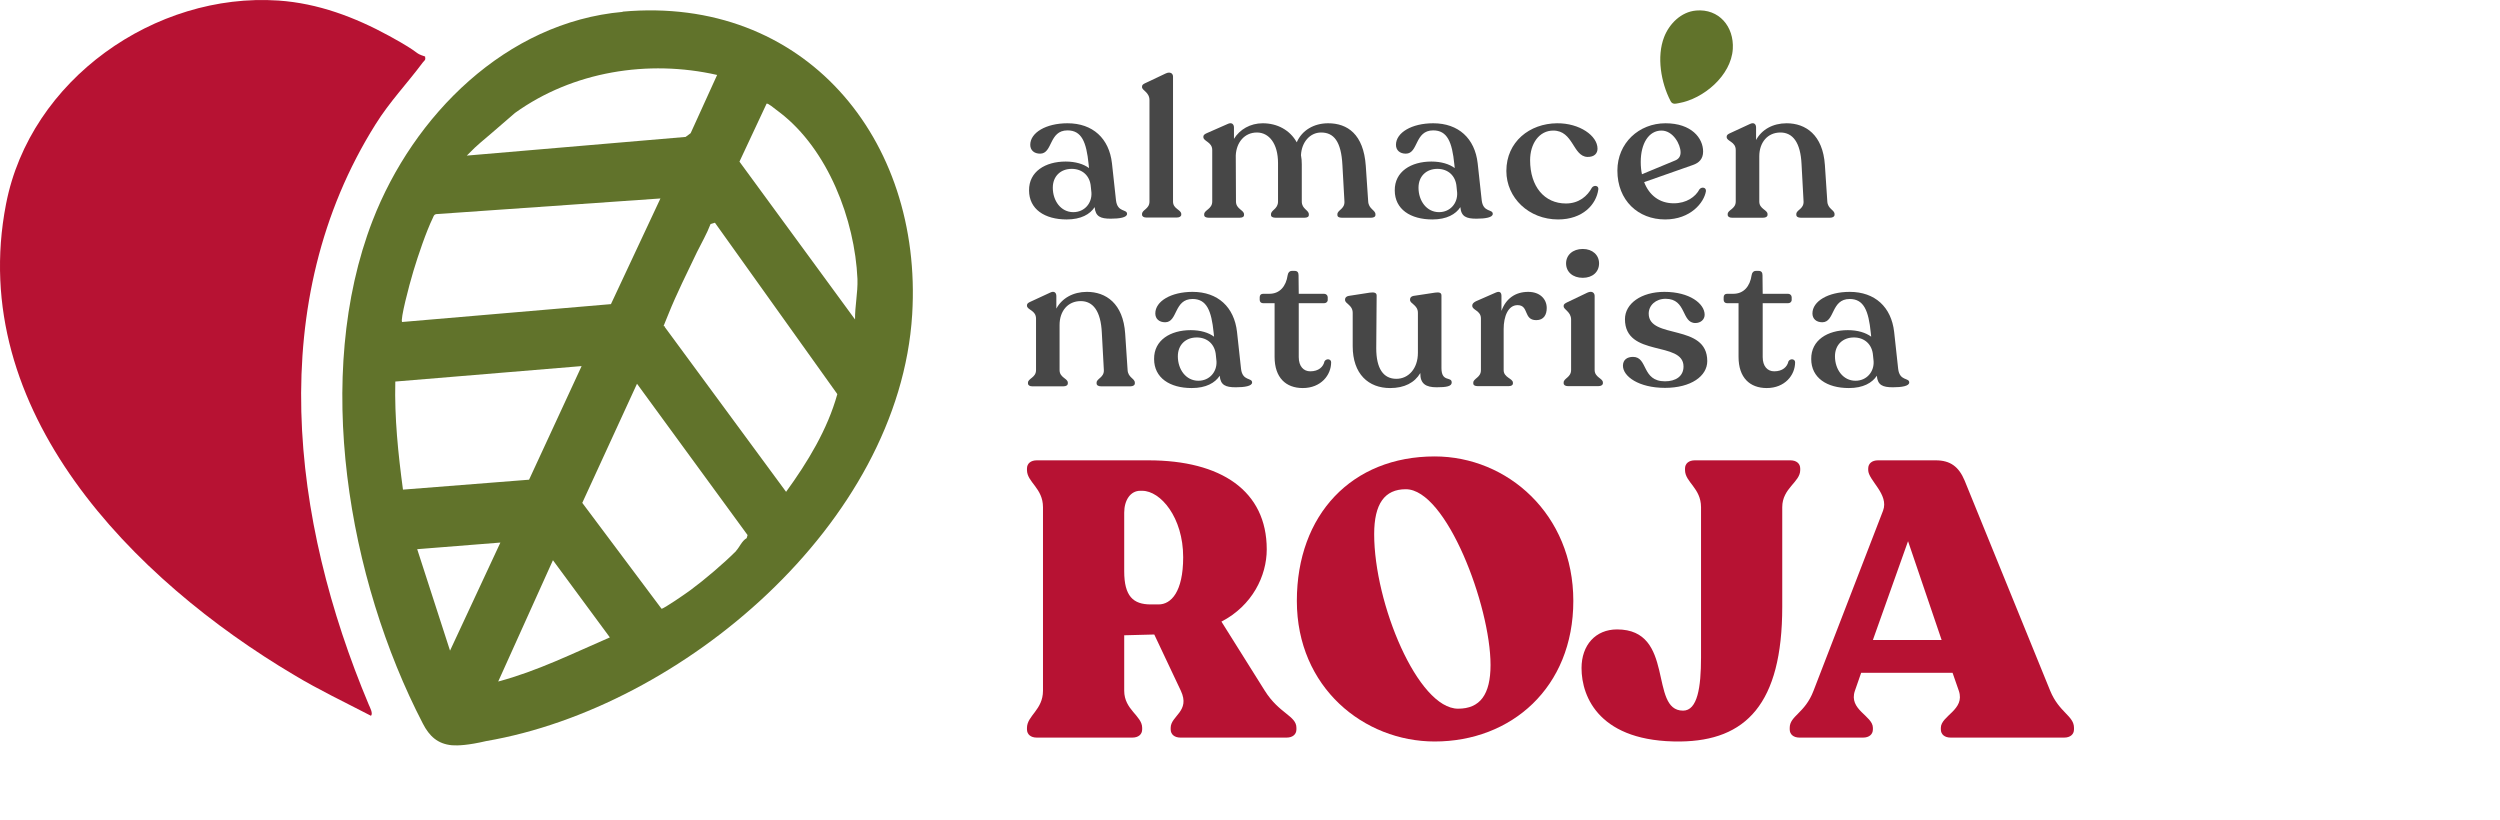 <svg width="241" height="79" viewBox="0 0 241 79" fill="none" xmlns="http://www.w3.org/2000/svg">
<path d="M173.469 71.104C172.905 71.104 172.528 70.803 172.528 70.313V70.163C172.528 68.996 173.997 68.77 174.825 66.586L181.525 49.232C182.128 47.651 180.095 46.296 180.095 45.317V45.167C180.095 44.677 180.471 44.376 181.036 44.376H186.607C188 44.376 188.828 44.979 189.393 46.334L197.637 66.586C198.503 68.695 199.933 68.996 199.933 70.163V70.313C199.933 70.803 199.557 71.104 198.992 71.104H188.038C187.473 71.104 187.097 70.803 187.097 70.313V70.163C187.097 68.996 189.468 68.431 188.828 66.586L188.226 64.855H179.417L178.815 66.586C178.175 68.431 180.547 68.996 180.547 70.163V70.313C180.547 70.803 180.17 71.104 179.606 71.104H173.469ZM180.547 61.693H187.172L183.935 52.169L180.547 61.693Z" fill="#B71233"/>
<path d="M163.979 48.894C163.979 47.049 162.436 46.484 162.436 45.317V45.167C162.436 44.677 162.812 44.376 163.377 44.376H172.6C173.164 44.376 173.541 44.677 173.541 45.167V45.317C173.541 46.484 171.809 47.049 171.809 48.894V58.493C171.809 67.904 168.27 71.405 161.984 71.48C154.267 71.555 152.46 67.264 152.46 64.403C152.46 62.182 153.815 60.676 155.885 60.676C161.532 60.676 158.935 68.506 162.247 68.506C163.64 68.506 163.979 66.248 163.979 63.387V48.894Z" fill="#B71233"/>
<path d="M138.304 71.48C131.491 71.48 125.016 66.285 125.016 57.928C125.016 49.609 130.324 44 138.304 44C145.306 44 151.668 49.571 151.668 57.928C151.668 66.285 145.683 71.48 138.304 71.48ZM132.47 51.491C132.47 58.192 136.686 68.318 140.563 68.318C142.671 68.318 143.688 66.963 143.688 64.102C143.688 58.418 139.434 47.162 135.519 47.162C133.486 47.162 132.47 48.555 132.47 51.491Z" fill="#B71233"/>
<path d="M99.941 71.104C99.377 71.104 99 70.803 99 70.313V70.163C99 68.996 100.544 68.431 100.544 66.586V48.894C100.544 47.049 99 46.484 99 45.317V45.167C99 44.677 99.377 44.376 99.941 44.376H110.708C117.709 44.376 122.114 47.312 122.114 52.959C122.114 55.519 120.721 58.38 117.747 59.923L121.926 66.586C123.318 68.807 124.975 68.996 124.975 70.163V70.313C124.975 70.803 124.598 71.104 124.034 71.104H113.794C113.23 71.104 112.853 70.803 112.853 70.313V70.163C112.853 68.996 114.773 68.582 113.832 66.586L111.272 61.166L108.374 61.241V66.586C108.374 68.431 110.105 68.996 110.105 70.163V70.313C110.105 70.803 109.729 71.104 109.164 71.104H99.941ZM108.374 55.067C108.374 57.477 109.239 58.267 110.933 58.267H111.686C112.891 58.267 114.058 57.062 114.058 53.712C114.058 49.872 111.875 47.312 110.105 47.312H109.917C108.976 47.312 108.374 48.216 108.374 49.421V55.067Z" fill="#B71233"/>
<path d="M173.591 20.988C173.32 20.988 173.165 20.877 173.165 20.71V20.636C173.165 20.228 173.902 20.154 173.863 19.412L173.669 15.833C173.572 13.719 172.815 12.773 171.632 12.773C170.39 12.773 169.595 13.737 169.595 15.072V19.431C169.595 20.154 170.39 20.228 170.39 20.636V20.71C170.39 20.877 170.235 20.988 169.964 20.988H166.957C166.704 20.988 166.549 20.877 166.549 20.71V20.636C166.549 20.228 167.325 20.154 167.325 19.431V14.46C167.325 13.644 166.452 13.626 166.452 13.218V13.162C166.452 13.014 166.588 12.921 166.801 12.828L168.683 11.957C169.091 11.753 169.285 11.975 169.285 12.29V13.496C169.828 12.495 170.895 11.883 172.233 11.883C174.057 11.883 175.725 12.995 175.919 15.907L176.152 19.412C176.191 20.154 176.85 20.228 176.85 20.636V20.71C176.85 20.877 176.676 20.988 176.424 20.988H173.591Z" fill="#474747"/>
<path d="M160.514 21.155C157.914 21.155 155.916 19.319 155.916 16.445C155.916 13.793 157.992 11.883 160.553 11.883C163.055 11.883 164.18 13.31 164.18 14.609C164.18 15.313 163.792 15.703 163.191 15.907L158.496 17.558C158.981 18.819 159.971 19.598 161.348 19.598C162.57 19.598 163.443 18.985 163.831 18.244C164.045 17.984 164.491 18.058 164.452 18.429C164.277 19.523 162.978 21.155 160.514 21.155ZM158.167 15.61C158.167 16.037 158.205 16.426 158.283 16.797L161.503 15.462C161.852 15.313 162.008 15.054 162.008 14.683C162.008 13.923 161.29 12.587 160.165 12.587C158.942 12.587 158.167 13.83 158.167 15.61Z" fill="#474747"/>
<path d="M150.198 21.155C147.385 21.155 145.213 19.078 145.213 16.482C145.213 13.663 147.463 11.901 150.101 11.883C152.274 11.864 154.001 13.088 154.001 14.331C154.001 14.757 153.729 15.147 153.011 15.128C151.614 15.054 151.673 12.587 149.733 12.587C148.375 12.587 147.502 13.848 147.502 15.443C147.502 17.984 148.879 19.616 150.955 19.616C152.216 19.616 153.031 18.893 153.457 18.095C153.651 17.817 154.136 17.873 154.078 18.262C153.884 19.709 152.584 21.155 150.198 21.155Z" fill="#474747"/>
<path d="M142.331 21.081C141.342 21.081 140.857 20.877 140.779 19.968C140.333 20.655 139.46 21.155 138.083 21.155C135.968 21.155 134.455 20.172 134.455 18.355C134.436 16.538 136.026 15.573 137.986 15.573C138.936 15.573 139.712 15.814 140.236 16.204L140.197 15.833C139.984 13.681 139.518 12.569 138.16 12.569C136.356 12.569 136.744 14.813 135.522 14.813C134.94 14.813 134.571 14.479 134.571 13.96C134.571 12.791 136.085 11.883 138.16 11.883C140.605 11.883 142.176 13.348 142.448 15.74L142.836 19.301C142.971 20.506 143.903 20.135 143.903 20.617C143.903 20.97 143.165 21.081 142.331 21.081ZM136.744 18.095C136.744 19.356 137.52 20.451 138.723 20.451C139.809 20.451 140.527 19.579 140.469 18.578L140.411 18.003C140.333 16.945 139.596 16.278 138.568 16.278C137.501 16.278 136.744 16.983 136.744 18.095Z" fill="#474747"/>
<path d="M129.333 20.988C129.08 20.988 128.925 20.896 128.925 20.729V20.655C128.925 20.247 129.643 20.154 129.604 19.431L129.41 15.925C129.294 13.626 128.576 12.773 127.354 12.773C126.287 12.773 125.472 13.7 125.414 14.961C125.472 15.239 125.492 15.536 125.492 15.851V19.431C125.492 20.154 126.171 20.247 126.171 20.655V20.729C126.171 20.896 126.015 20.988 125.763 20.988H122.95C122.698 20.988 122.523 20.896 122.523 20.729V20.655C122.523 20.247 123.202 20.154 123.202 19.431V15.722C123.202 13.83 122.329 12.773 121.165 12.773C119.963 12.773 119.187 13.737 119.128 14.98L119.148 19.431C119.148 20.154 119.924 20.247 119.924 20.655V20.729C119.924 20.896 119.769 20.988 119.516 20.988H116.509C116.257 20.988 116.083 20.896 116.083 20.729V20.655C116.083 20.247 116.859 20.154 116.859 19.431V14.46C116.859 13.681 116.005 13.626 116.005 13.218V13.162C116.005 13.014 116.141 12.921 116.354 12.828L118.333 11.957C118.74 11.753 118.954 11.975 118.954 12.29V13.385C119.516 12.476 120.525 11.883 121.728 11.883C123.125 11.883 124.347 12.532 125.007 13.719C125.511 12.55 126.675 11.883 128.033 11.883C129.895 11.883 131.447 12.94 131.661 15.981L131.893 19.412C131.932 20.154 132.592 20.247 132.592 20.655V20.729C132.592 20.896 132.417 20.988 132.184 20.988H129.333Z" fill="#474747"/>
<path d="M110.499 20.97C110.247 20.97 110.092 20.859 110.092 20.692V20.636C110.092 20.21 110.809 20.154 110.809 19.431V9.657C110.809 8.878 110.092 8.73 110.092 8.396V8.34C110.092 8.173 110.227 8.099 110.421 8.007L112.381 7.079C112.827 6.875 113.079 7.098 113.079 7.376V19.431C113.079 20.154 113.874 20.21 113.874 20.636V20.692C113.874 20.859 113.7 20.97 113.448 20.97H110.499Z" fill="#474747"/>
<path d="M107.077 21.081C106.088 21.081 105.603 20.877 105.525 19.968C105.079 20.655 104.206 21.155 102.828 21.155C100.714 21.155 99.201 20.172 99.201 18.355C99.181 16.538 100.772 15.573 102.731 15.573C103.682 15.573 104.458 15.814 104.982 16.204L104.943 15.833C104.73 13.681 104.264 12.569 102.906 12.569C101.102 12.569 101.49 14.813 100.268 14.813C99.686 14.813 99.317 14.479 99.317 13.96C99.317 12.791 100.83 11.883 102.906 11.883C105.35 11.883 106.922 13.348 107.193 15.74L107.581 19.301C107.717 20.506 108.648 20.135 108.648 20.617C108.648 20.97 107.911 21.081 107.077 21.081ZM101.49 18.095C101.49 19.356 102.266 20.451 103.469 20.451C104.555 20.451 105.273 19.579 105.215 18.578L105.156 18.003C105.079 16.945 104.342 16.278 103.313 16.278C102.246 16.278 101.49 16.983 101.49 18.095Z" fill="#474747"/>
<path d="M182.478 37.334C181.489 37.334 181.004 37.13 180.926 36.222C180.48 36.908 179.607 37.408 178.23 37.408C176.115 37.408 174.602 36.426 174.602 34.608C174.583 32.791 176.174 31.826 178.133 31.826C179.083 31.826 179.859 32.067 180.383 32.457L180.344 32.086C180.131 29.935 179.665 28.822 178.308 28.822C176.503 28.822 176.891 31.066 175.669 31.066C175.087 31.066 174.719 30.732 174.719 30.213C174.719 29.044 176.232 28.136 178.308 28.136C180.752 28.136 182.323 29.601 182.595 31.993L182.983 35.554C183.119 36.759 184.05 36.389 184.05 36.871C184.05 37.223 183.313 37.334 182.478 37.334ZM176.891 34.348C176.891 35.609 177.667 36.704 178.87 36.704C179.956 36.704 180.674 35.832 180.616 34.831L180.558 34.256C180.48 33.199 179.743 32.531 178.715 32.531C177.648 32.531 176.891 33.236 176.891 34.348Z" fill="#474747"/>
<path d="M170.312 37.408C168.683 37.408 167.596 36.407 167.596 34.404V29.23H166.491C166.297 29.23 166.161 29.1 166.161 28.915V28.655C166.161 28.451 166.277 28.321 166.491 28.321H167.092C168.101 28.321 168.702 27.598 168.857 26.522C168.896 26.262 169.051 26.114 169.245 26.114H169.536C169.789 26.114 169.905 26.262 169.905 26.522L169.924 28.321H172.369C172.563 28.321 172.718 28.469 172.718 28.655V28.915C172.718 29.1 172.563 29.23 172.369 29.23H169.924V34.423C169.924 35.313 170.39 35.795 171.03 35.795C171.845 35.795 172.291 35.368 172.408 34.831C172.582 34.534 173.048 34.59 173.048 34.923C173.048 36.166 172.058 37.408 170.312 37.408Z" fill="#474747"/>
<path d="M160.506 37.39C157.965 37.39 156.452 36.277 156.452 35.257C156.452 34.682 156.859 34.404 157.422 34.404C158.877 34.404 158.237 36.759 160.506 36.759C161.535 36.759 162.291 36.277 162.291 35.331C162.291 32.828 156.646 34.478 156.646 30.769C156.646 29.267 158.217 28.136 160.448 28.136C162.873 28.136 164.328 29.267 164.328 30.343C164.328 30.806 163.94 31.14 163.436 31.14C162.078 31.14 162.602 28.803 160.565 28.803C159.614 28.803 158.935 29.434 158.935 30.231C158.935 32.754 164.58 31.14 164.58 34.812C164.58 36.259 163.009 37.39 160.506 37.39Z" fill="#474747"/>
<path d="M151.143 37.223C150.891 37.223 150.736 37.112 150.736 36.945V36.871C150.736 36.463 151.454 36.389 151.454 35.665V30.806C151.454 30.046 150.736 29.86 150.736 29.527V29.471C150.736 29.323 150.872 29.248 151.085 29.137L153.025 28.21C153.471 28.006 153.723 28.228 153.723 28.525V35.665C153.723 36.389 154.519 36.463 154.519 36.871V36.945C154.519 37.112 154.344 37.223 154.092 37.223H151.143ZM150.969 25.391C150.969 24.593 151.609 24 152.579 24C153.529 24 154.15 24.593 154.15 25.391C154.15 26.207 153.529 26.782 152.579 26.782C151.609 26.782 150.969 26.207 150.969 25.391Z" fill="#474747"/>
<path d="M142.431 37.223C142.179 37.223 142.024 37.13 142.024 36.963V36.889C142.024 36.481 142.761 36.407 142.761 35.684V30.695C142.761 29.935 141.927 29.898 141.927 29.489V29.434C141.927 29.285 142.063 29.156 142.276 29.044L144.177 28.21C144.585 28.024 144.74 28.21 144.74 28.525V29.972C145.167 28.785 146.078 28.136 147.32 28.136C148.464 28.136 149.105 28.84 149.105 29.694C149.105 30.324 148.833 30.862 148.096 30.862C146.835 30.862 147.417 29.415 146.292 29.415C145.38 29.415 144.953 30.509 144.953 31.715V35.684C144.953 36.407 145.845 36.481 145.845 36.889V36.963C145.845 37.13 145.69 37.223 145.438 37.223H142.431Z" fill="#474747"/>
<path d="M134.009 37.409C131.933 37.409 130.4 36.073 130.4 33.366V30.157C130.4 29.397 129.663 29.286 129.663 28.915V28.859C129.663 28.692 129.799 28.562 130.012 28.525L132.049 28.21C132.457 28.154 132.709 28.21 132.709 28.488L132.67 33.57C132.67 35.517 133.349 36.518 134.61 36.518C135.774 36.518 136.686 35.535 136.686 34.015V30.157C136.686 29.397 135.929 29.286 135.929 28.915V28.859C135.929 28.692 136.046 28.562 136.259 28.525L138.335 28.21C138.742 28.154 138.956 28.21 138.956 28.488V35.48C138.956 36.889 139.945 36.259 139.945 36.871C139.945 37.242 139.441 37.334 138.49 37.334C137.462 37.334 136.899 37.001 136.919 35.962C136.376 36.889 135.386 37.409 134.009 37.409Z" fill="#474747"/>
<path d="M125.587 37.408C123.957 37.408 122.871 36.407 122.871 34.404V29.23H121.765C121.571 29.23 121.435 29.1 121.435 28.915V28.655C121.435 28.451 121.552 28.321 121.765 28.321H122.367C123.375 28.321 123.977 27.598 124.132 26.522C124.171 26.262 124.326 26.114 124.52 26.114H124.811C125.063 26.114 125.18 26.262 125.18 26.522L125.199 28.321H127.643C127.837 28.321 127.993 28.469 127.993 28.655V28.915C127.993 29.1 127.837 29.23 127.643 29.23H125.199V34.423C125.199 35.313 125.665 35.795 126.305 35.795C127.12 35.795 127.566 35.368 127.682 34.831C127.857 34.534 128.322 34.59 128.322 34.923C128.322 36.166 127.333 37.408 125.587 37.408Z" fill="#474747"/>
<path d="M119.132 37.334C118.142 37.334 117.657 37.13 117.58 36.222C117.133 36.908 116.26 37.408 114.883 37.408C112.768 37.408 111.255 36.426 111.255 34.608C111.236 32.791 112.827 31.826 114.786 31.826C115.737 31.826 116.513 32.067 117.036 32.457L116.998 32.086C116.784 29.935 116.319 28.822 114.961 28.822C113.156 28.822 113.544 31.066 112.322 31.066C111.74 31.066 111.372 30.732 111.372 30.213C111.372 29.044 112.885 28.136 114.961 28.136C117.405 28.136 118.976 29.601 119.248 31.993L119.636 35.554C119.772 36.759 120.703 36.389 120.703 36.871C120.703 37.223 119.966 37.334 119.132 37.334ZM113.544 34.348C113.544 35.609 114.32 36.704 115.523 36.704C116.61 36.704 117.327 35.832 117.269 34.831L117.211 34.256C117.133 33.199 116.396 32.531 115.368 32.531C114.301 32.531 113.544 33.236 113.544 34.348Z" fill="#474747"/>
<path d="M106.139 37.242C105.867 37.242 105.712 37.13 105.712 36.963V36.889C105.712 36.481 106.449 36.407 106.411 35.665L106.217 32.086C106.12 29.972 105.363 29.026 104.18 29.026C102.938 29.026 102.143 29.99 102.143 31.326V35.684C102.143 36.407 102.938 36.481 102.938 36.889V36.963C102.938 37.13 102.783 37.242 102.511 37.242H99.504C99.252 37.242 99.097 37.13 99.097 36.963V36.889C99.097 36.481 99.873 36.407 99.873 35.684V30.713C99.873 29.898 99 29.879 99 29.471V29.415C99 29.267 99.136 29.174 99.349 29.081L101.231 28.21C101.638 28.006 101.832 28.228 101.832 28.544V29.749C102.376 28.748 103.443 28.136 104.781 28.136C106.605 28.136 108.273 29.248 108.467 32.16L108.7 35.665C108.739 36.407 109.398 36.481 109.398 36.889V36.963C109.398 37.13 109.224 37.242 108.971 37.242H106.139Z" fill="#474747"/>
<path d="M163.488 1.016C165.712 0.816 167.173 2.566 167.042 4.724C166.883 7.287 164.213 9.537 161.815 9.947C161.595 9.998 161.468 10.004 161.396 9.998C161.218 9.982 161.116 9.885 161.038 9.734C160.12 7.967 159.687 5.466 160.42 3.576C160.92 2.288 162.059 1.145 163.491 1.018L163.488 1.016Z" fill="#61732B"/>
<path d="M60.014 1.123C77.489 -0.451 88.97 13.328 87.935 30.317C86.69 50.496 65.712 68.208 46.866 71.44C45.139 71.844 44.143 71.886 43.574 71.844C42.181 71.716 41.379 70.951 40.767 69.76C33.549 55.854 30.151 36.164 35.913 21.28C39.838 11.138 48.786 2.143 60.035 1.144L60.014 1.123ZM69.131 7.225C62.483 5.715 55.223 6.885 49.652 10.882C45.5 14.5 46.5 13.5 45 15L66.092 13.2L66.578 12.839L69.131 7.225ZM82.427 30.827C82.406 29.488 82.701 28.255 82.659 26.894C82.406 21.174 79.81 14.391 75.167 10.84C74.5 10.33 74.049 9.947 73.901 9.989L71.284 15.582L82.448 30.827H82.427ZM63.644 19.133L42.033 20.642C41.843 20.685 41.801 20.834 41.737 20.983C41.083 22.322 40.302 24.64 39.859 26.107C39.416 27.574 38.572 30.827 38.762 31.04L58.895 29.318L63.665 19.133H63.644ZM68.92 21.471L68.498 21.599C68.139 22.535 67.633 23.407 67.19 24.299C66.303 26.149 65.185 28.403 64.446 30.253C63.707 32.103 64.024 31.146 64.087 31.529L75.779 47.413C77.847 44.563 79.768 41.416 80.718 37.993L68.92 21.471ZM56.046 35.293L38.107 36.781C38.023 40.289 38.382 43.734 38.846 47.2L51.002 46.243L56.067 35.293H56.046ZM70.967 53.09C71.263 52.792 71.516 52.133 71.98 51.878L72.065 51.58L61.407 36.994L56.131 48.476L63.771 58.682C63.94 58.725 66.24 57.13 66.578 56.875C67.907 55.897 69.807 54.281 70.967 53.111V53.09ZM48.238 52.303L40.218 52.941L43.383 62.722L48.238 52.303ZM58.79 61.446L53.303 54.004L48.027 65.699C51.783 64.7 55.244 62.977 58.79 61.446Z" fill="#61732B"/>
<path d="M40.975 5.476C41.06 5.8 40.911 5.822 40.762 6.016C39.25 8.047 37.568 9.797 36.205 11.979C25.473 29.07 28.071 50.137 35.545 67.92C35.652 68.179 35.992 68.784 35.758 69C33.267 67.704 30.754 66.515 28.348 65.068C12.91 55.906 -3.294 39.615 0.581 19.672C2.902 7.658 14.976 -0.747 26.836 0.053C30.648 0.312 34.204 1.651 37.526 3.466C40.847 5.281 39.761 5.044 40.996 5.454L40.975 5.476Z" fill="#B71233"/>
</svg>
